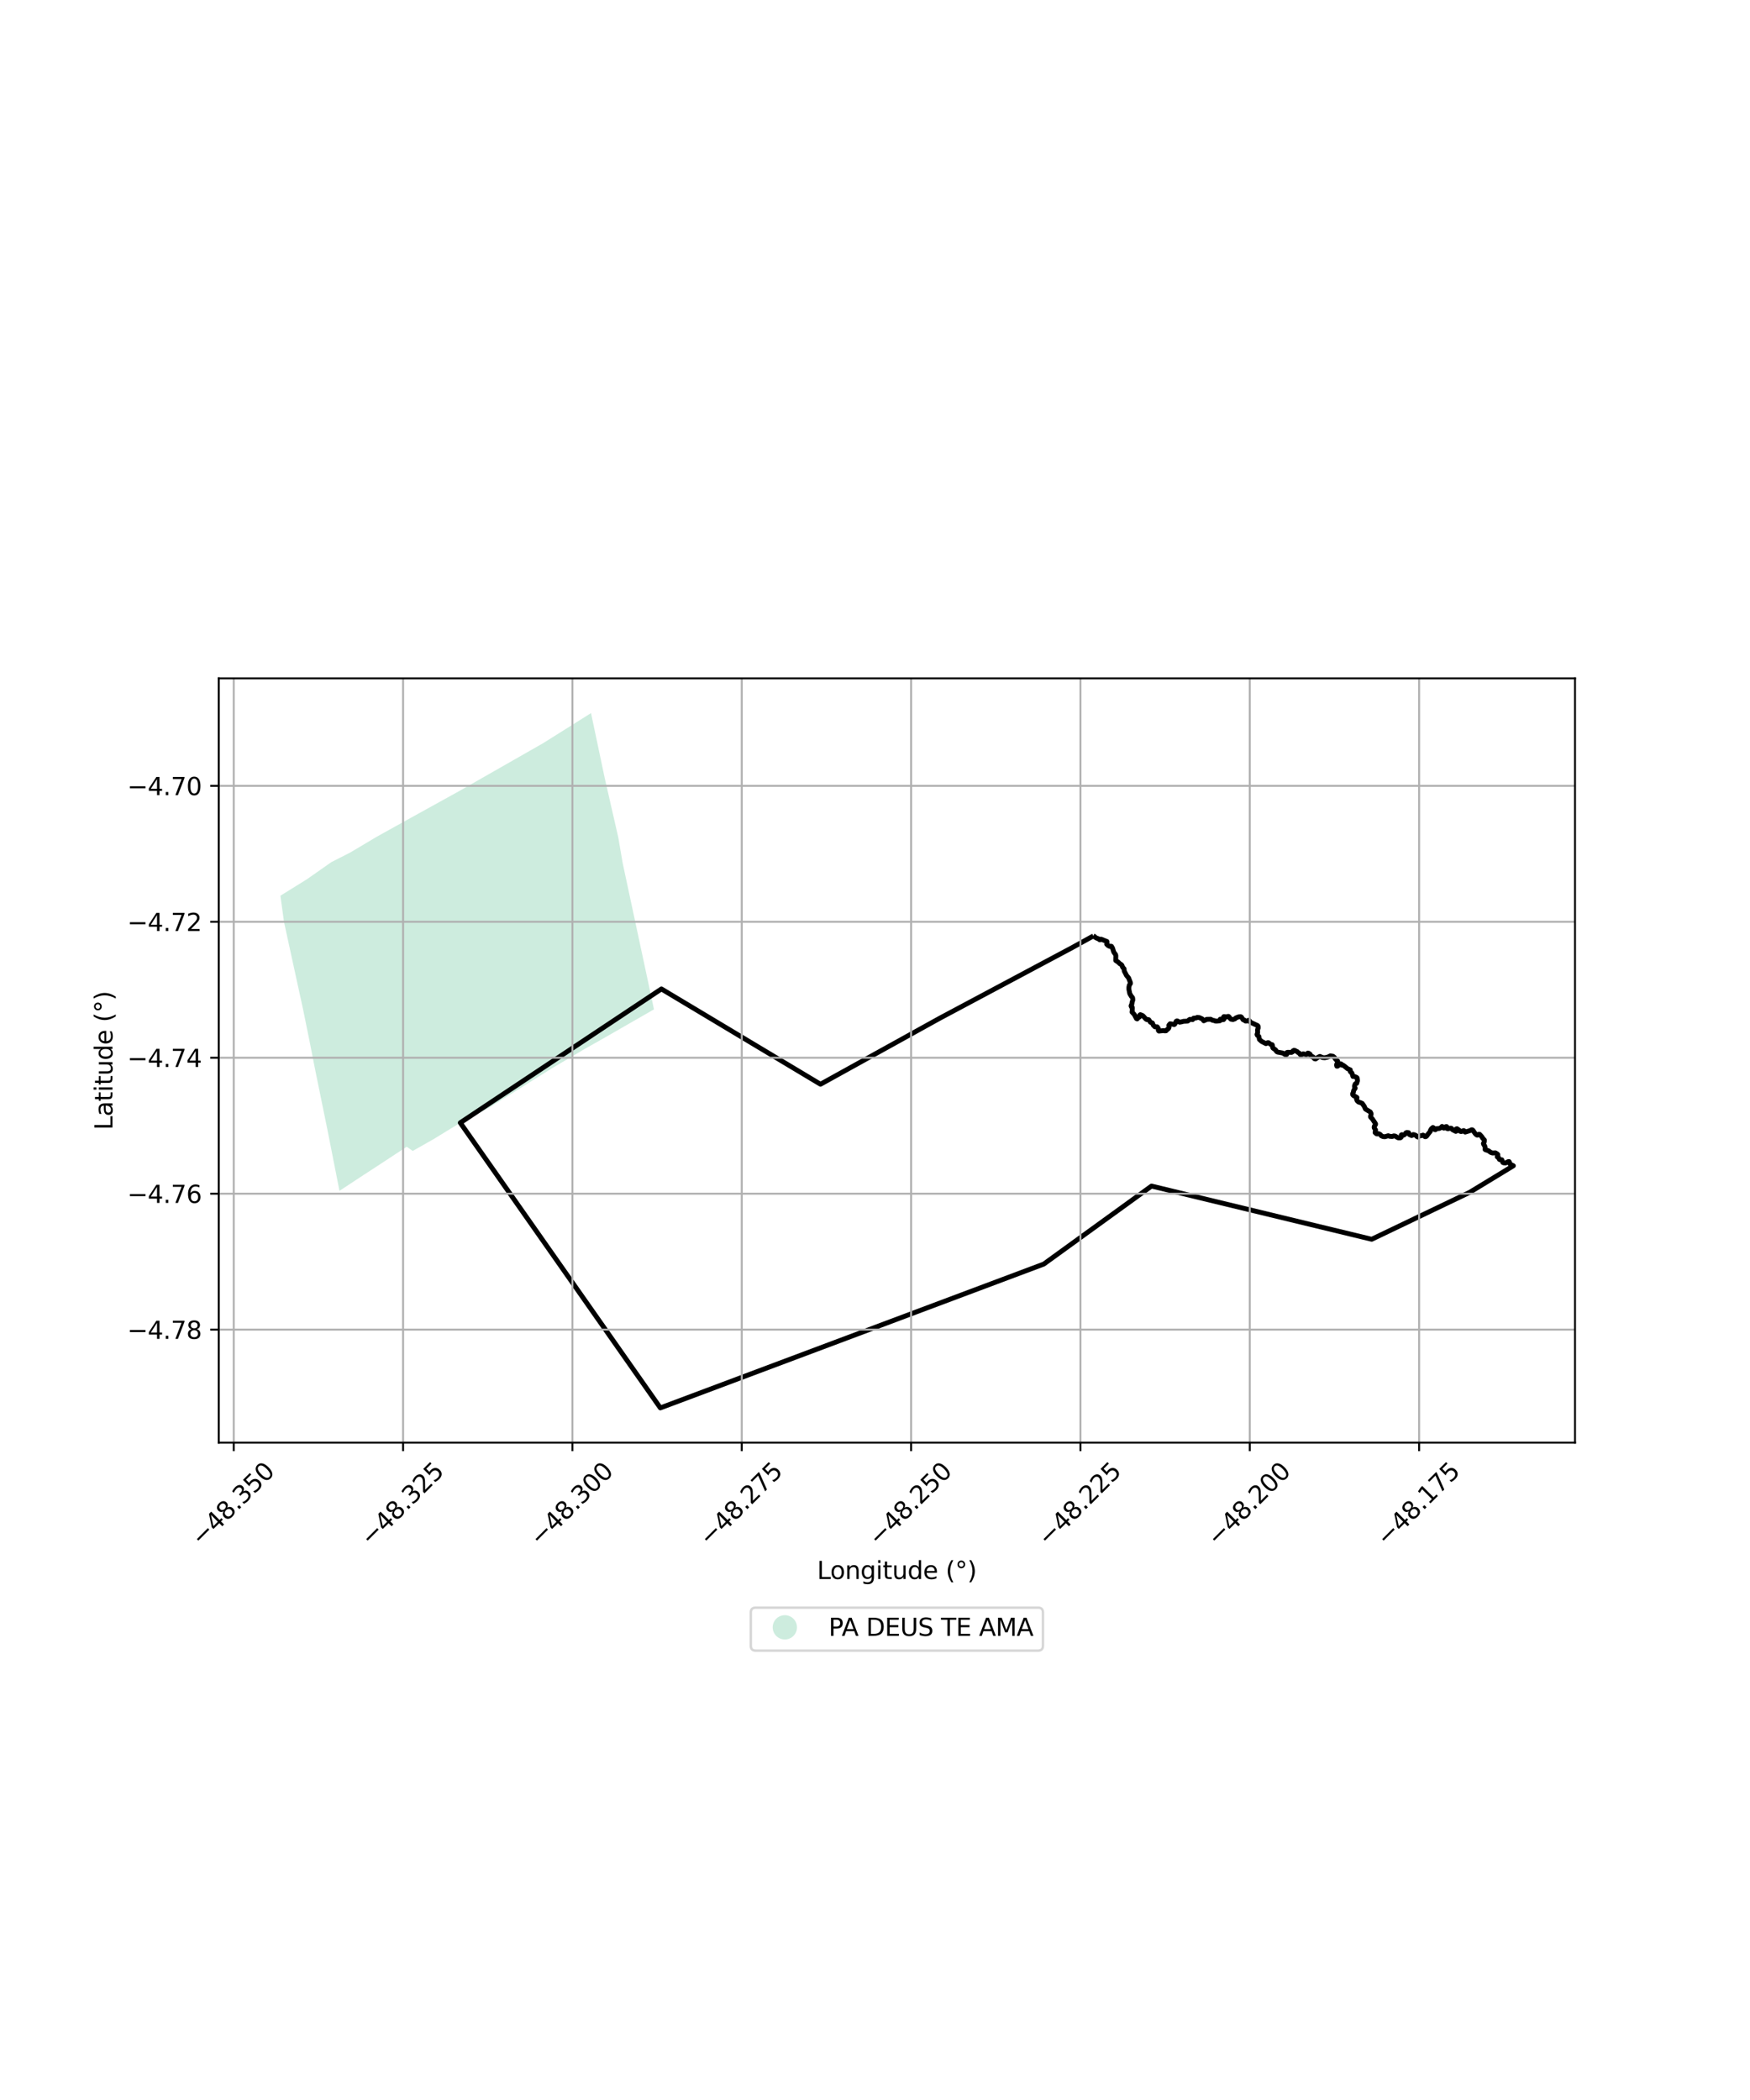 <?xml version="1.0" encoding="utf-8" standalone="no"?>
<!DOCTYPE svg PUBLIC "-//W3C//DTD SVG 1.1//EN"
  "http://www.w3.org/Graphics/SVG/1.1/DTD/svg11.dtd">
<svg xmlns:xlink="http://www.w3.org/1999/xlink" width="720pt" height="864pt" viewBox="0 0 720 864" xmlns="http://www.w3.org/2000/svg" version="1.1">
 <defs>
  <style type="text/css">*{stroke-linejoin: round; stroke-linecap: butt}</style>
 </defs>
 <g id="figure_1">
  <g id="patch_1">
   <path d="M 0 864 
L 720 864 
L 720 0 
L 0 0 
z
" style="fill: #ffffff"/>
  </g>
  <g id="axes_1">
   <g id="patch_2">
    <path d="M 90 593.545 
L 648 593.545 
L 648 279.095 
L 90 279.095 
z
" style="fill: #ffffff"/>
   </g>
   <g id="PatchCollection_1">
    <path d="M 243.162 293.388 
L 248.814 320.17 
L 254.398 344.626 
L 256.174 355.038 
L 259.313 369.712 
L 264.716 394.957 
L 269.064 415.276 
L 248.724 426.959 
L 240.408 431.661 
L 227.181 439.451 
L 201.151 455.771 
L 189.374 461.939 
L 178.296 468.725 
L 169.811 473.534 
L 167.328 471.799 
L 161.415 475.691 
L 155.283 479.712 
L 149.48 483.497 
L 139.665 489.95 
L 134.867 465.579 
L 130.063 442.064 
L 129.327 438.429 
L 127.531 429.228 
L 124.759 415.606 
L 116.871 379.425 
L 115.364 368.526 
L 126.224 361.781 
L 136.311 354.716 
L 144.153 350.72 
L 154.919 344.307 
L 165.599 338.368 
L 176.965 332.084 
L 188.91 325.477 
L 223.459 305.765 
L 243.162 293.388 
" clip-path="url(#p75690f6768)" style="fill: #b3e2cd; fill-opacity: 0.65"/>
   </g>
   <g id="PatchCollection_2">
    <path d="M 449.849 385.072 
L 450.285 385.27 
L 450.533 385.581 
L 451.174 385.971 
L 451.941 386.237 
L 452.385 386.625 
L 452.627 386.639 
L 452.842 386.405 
L 453.183 386.445 
L 454.349 386.931 
L 455.402 387.344 
L 455.461 387.705 
L 455.32 388.477 
L 455.92 389.052 
L 456.597 389.381 
L 456.948 389.282 
L 457.294 389.352 
L 457.725 390.081 
L 458.254 391.748 
L 458.959 392.725 
L 459.085 393.145 
L 459.042 395.172 
L 460.021 395.811 
L 460.68 396.459 
L 461.386 396.893 
L 461.636 397.23 
L 461.896 397.977 
L 462.476 398.596 
L 462.557 399.533 
L 463.519 401.376 
L 464.335 402.328 
L 465.074 404.248 
L 465.098 404.634 
L 464.648 405.3 
L 464.474 406.148 
L 464.458 407.007 
L 464.816 408.795 
L 465.495 409.963 
L 465.825 410.278 
L 466.003 410.607 
L 466.074 411.428 
L 465.785 412.313 
L 465.667 413.213 
L 465.454 413.528 
L 465.356 413.899 
L 465.519 414.274 
L 465.81 414.388 
L 465.874 414.821 
L 465.808 415.196 
L 465.852 415.644 
L 465.735 416.373 
L 466.698 417.419 
L 467.57 419.084 
L 467.88 419.204 
L 468.177 418.825 
L 468.823 418.386 
L 468.983 418.047 
L 468.897 417.669 
L 469.163 417.46 
L 469.937 417.756 
L 470.309 417.998 
L 471.443 419.258 
L 471.848 419.486 
L 472.236 419.448 
L 472.625 419.53 
L 473.329 420.578 
L 474.14 420.899 
L 474.448 421.747 
L 475.199 422.477 
L 476.094 422.461 
L 476.553 423.125 
L 476.574 423.941 
L 476.821 424.224 
L 478.776 424.017 
L 479.305 424.147 
L 479.736 424.09 
L 480.314 423.497 
L 480.662 423.269 
L 480.876 422.96 
L 480.998 422.568 
L 480.897 421.821 
L 481.392 421.218 
L 482.225 421.324 
L 483.074 421.561 
L 483.396 421.316 
L 483.75 420.577 
L 483.897 420.206 
L 484.233 420.032 
L 484.616 420.126 
L 484.946 420.398 
L 485.322 420.561 
L 486.118 420.42 
L 486.931 420.203 
L 488.584 420.117 
L 488.955 419.897 
L 489.216 419.573 
L 489.585 419.378 
L 490.368 419.448 
L 490.703 419.481 
L 491.053 418.926 
L 492.202 418.807 
L 492.552 418.592 
L 493.431 418.665 
L 494.569 419.177 
L 494.895 419.477 
L 495.257 419.982 
L 496.018 419.65 
L 496.418 419.389 
L 498.106 419.345 
L 498.849 419.759 
L 499.67 419.918 
L 500.058 420.113 
L 500.867 420.102 
L 501.894 419.972 
L 502.04 419.317 
L 502.332 419.361 
L 502.69 419.561 
L 503.399 419.49 
L 503.598 419.244 
L 503.349 418.511 
L 503.568 418.248 
L 504.749 418.393 
L 505.067 418.209 
L 505.462 418.191 
L 505.727 418.432 
L 506.014 418.882 
L 506.463 419.329 
L 507.275 419.464 
L 508.109 419.18 
L 508.438 418.814 
L 509.584 418.376 
L 510.397 418.289 
L 510.741 418.453 
L 511.46 419.538 
L 511.904 419.658 
L 512.193 419.949 
L 512.531 420.111 
L 512.943 420.082 
L 513.685 419.789 
L 513.968 419.872 
L 514.411 420.554 
L 516.304 421.438 
L 517.399 421.949 
L 517.616 422.236 
L 517.658 422.976 
L 517.386 423.638 
L 517.437 424.866 
L 517.168 425.615 
L 517.319 425.956 
L 517.922 426.407 
L 518.17 427.671 
L 519.074 428.474 
L 520.854 429.383 
L 521.533 429.004 
L 521.892 428.995 
L 522.737 429.651 
L 523.414 429.823 
L 523.535 430.121 
L 523.577 430.857 
L 523.761 431.223 
L 524.789 431.951 
L 525.252 432.646 
L 525.608 432.856 
L 527.699 433.238 
L 528.447 433.646 
L 528.792 433.91 
L 529.128 434.01 
L 529.369 433.82 
L 529.32 433.123 
L 529.691 432.954 
L 531.37 432.986 
L 531.74 432.786 
L 531.974 432.358 
L 532.36 432.14 
L 532.793 432.197 
L 533.209 432.47 
L 533.673 432.637 
L 533.943 432.939 
L 534.686 433.396 
L 534.855 433.762 
L 535.117 433.995 
L 535.504 433.941 
L 536.191 433.568 
L 537.347 433.891 
L 537.708 433.813 
L 538.082 433.264 
L 538.449 433.337 
L 539.082 433.809 
L 539.383 434.536 
L 539.686 434.753 
L 540.049 434.747 
L 540.363 434.965 
L 540.568 435.345 
L 540.852 435.608 
L 541.25 435.693 
L 542.312 434.969 
L 543.027 434.642 
L 544.182 435.123 
L 545.063 435.191 
L 546.276 434.926 
L 547.342 434.419 
L 548.425 434.581 
L 549.056 435.086 
L 549.545 435.852 
L 550.334 436.546 
L 550.453 437.015 
L 549.967 437.838 
L 549.915 438.265 
L 550.016 438.658 
L 550.344 438.643 
L 551.373 437.774 
L 551.759 437.722 
L 552.03 438.201 
L 552.526 438.217 
L 553.239 438.723 
L 554.395 439.666 
L 555.543 440.17 
L 555.497 440.752 
L 555.634 441.009 
L 556.018 441.25 
L 556.237 441.538 
L 556.659 442.893 
L 557.187 442.892 
L 558.105 443.249 
L 558.377 443.496 
L 558.511 444.647 
L 558.176 445.723 
L 557.809 445.824 
L 557.557 446.018 
L 557.283 446.718 
L 557.306 447.311 
L 557.571 447.687 
L 556.964 448.588 
L 556.804 449.378 
L 556.527 450.019 
L 556.574 450.436 
L 556.951 450.817 
L 557.325 450.932 
L 557.835 451.34 
L 558.146 451.422 
L 558.304 451.595 
L 558.109 452.238 
L 558.4 452.924 
L 558.95 453.417 
L 559.723 453.652 
L 560.439 453.958 
L 561.339 455.24 
L 561.772 456.264 
L 562.102 456.495 
L 563.766 457.476 
L 564.085 458.116 
L 564.109 458.503 
L 563.883 459.214 
L 563.894 459.575 
L 564.329 460.068 
L 564.607 460.326 
L 565.813 462.135 
L 565.952 462.427 
L 565.902 462.738 
L 565.493 463.278 
L 565.384 463.639 
L 565.402 464.01 
L 565.953 464.925 
L 565.744 465.961 
L 566.327 466.477 
L 566.633 466.541 
L 566.945 466.406 
L 567.257 466.449 
L 567.898 466.778 
L 568.348 467.328 
L 569.005 467.609 
L 569.787 467.683 
L 571.148 467.279 
L 571.796 467.511 
L 572.812 467.592 
L 573.4 467.342 
L 574.005 467.404 
L 574.988 467.999 
L 575.342 468.152 
L 576.168 468.122 
L 576.438 467.91 
L 576.583 467.575 
L 576.538 466.952 
L 576.819 466.83 
L 577.33 467.084 
L 577.673 466.965 
L 578.245 466.428 
L 578.412 466.098 
L 578.796 465.927 
L 579.523 466.004 
L 579.845 466.768 
L 580.767 467.199 
L 581.04 467.102 
L 581.421 466.79 
L 581.805 466.845 
L 582.545 467.15 
L 583.027 467.667 
L 583.414 467.804 
L 584.249 467.27 
L 585.239 467.186 
L 585.461 467.029 
L 585.784 467.184 
L 586.294 467.659 
L 586.648 467.637 
L 586.959 467.419 
L 587.688 466.424 
L 588.464 465.479 
L 588.489 465.115 
L 588.932 464.389 
L 589.531 463.883 
L 589.702 463.941 
L 589.898 464.143 
L 590.27 464.735 
L 590.539 464.808 
L 591.065 464.35 
L 591.881 464.299 
L 592.234 464.26 
L 592.904 463.887 
L 593.306 463.451 
L 593.58 463.63 
L 593.713 463.963 
L 593.971 464.112 
L 594.286 464.086 
L 594.796 463.572 
L 595.134 463.498 
L 595.351 463.717 
L 595.4 464.321 
L 595.715 464.398 
L 596.777 464.175 
L 597.126 464.203 
L 597.616 464.793 
L 598.95 465.484 
L 599.172 465.381 
L 599.111 464.483 
L 599.453 464.39 
L 600.405 465.048 
L 600.612 465.35 
L 600.926 465.53 
L 601.307 465.546 
L 602.181 465.147 
L 602.435 465.273 
L 602.576 465.591 
L 602.823 465.772 
L 605.077 465.086 
L 605.368 464.841 
L 605.716 464.831 
L 606.033 465.072 
L 606.496 465.751 
L 606.94 466.394 
L 607.482 466.926 
L 607.791 467.046 
L 608.017 466.976 
L 608.364 466.684 
L 608.74 466.689 
L 609.281 467.259 
L 609.797 467.851 
L 609.944 468.211 
L 610.708 469.033 
L 610.666 469.805 
L 610.314 470.467 
L 610.426 470.825 
L 610.872 471.511 
L 611.046 472.265 
L 610.995 472.916 
L 611.171 473.051 
L 612.334 473.421 
L 613.353 474.145 
L 614.054 474.383 
L 615.262 474.319 
L 615.984 474.75 
L 616.245 475.019 
L 616.259 475.36 
L 616.049 475.637 
L 615.995 475.923 
L 616.219 476.147 
L 616.548 476.292 
L 616.896 477.012 
L 617.212 477.171 
L 617.903 477.182 
L 618.299 478.259 
L 618.641 478.427 
L 619.457 478.473 
L 620.54 477.91 
L 620.873 477.906 
L 621.046 478.195 
L 621.102 478.602 
L 621.269 478.94 
L 622.636 479.632 
L 604.674 490.559 
L 564.351 509.871 
L 473.767 487.981 
L 429.434 520.079 
L 271.684 579.252 
L 189.374 461.939 
L 272.128 406.882 
L 337.573 446.085 
L 386.529 418.992 
L 441.019 389.934 
L 449.849 385.072 
L 449.849 385.072 
" clip-path="url(#p75690f6768)" style="fill: none; stroke: #000000; stroke-width: 2"/>
   </g>
   <g id="matplotlib.axis_1">
    <g id="xtick_1">
     <g id="line2d_1">
      <path d="M 96.174 593.545 
L 96.174 279.095 
" clip-path="url(#p75690f6768)" style="fill: none; stroke: #b0b0b0; stroke-width: 0.8; stroke-linecap: square"/>
     </g>
     <g id="line2d_2">
      <defs>
       <path id="maf93f6bb1b" d="M 0 0 
L 0 3.5 
" style="stroke: #000000; stroke-width: 0.8"/>
      </defs>
      <g>
       <use xlink:href="#maf93f6bb1b" x="96.174" y="593.545" style="stroke: #000000; stroke-width: 0.8"/>
      </g>
     </g>
     <g id="text_1">
      <!-- −48.350 -->
      <g transform="translate(82.791 636.586) rotate(-45) scale(0.1 -0.1)">
       <defs>
        <path id="DejaVuSans-2212" d="M 678 2272 
L 4684 2272 
L 4684 1741 
L 678 1741 
L 678 2272 
z
" transform="scale(0.016)"/>
        <path id="DejaVuSans-34" d="M 2419 4116 
L 825 1625 
L 2419 1625 
L 2419 4116 
z
M 2253 4666 
L 3047 4666 
L 3047 1625 
L 3713 1625 
L 3713 1100 
L 3047 1100 
L 3047 0 
L 2419 0 
L 2419 1100 
L 313 1100 
L 313 1709 
L 2253 4666 
z
" transform="scale(0.016)"/>
        <path id="DejaVuSans-38" d="M 2034 2216 
Q 1584 2216 1326 1975 
Q 1069 1734 1069 1313 
Q 1069 891 1326 650 
Q 1584 409 2034 409 
Q 2484 409 2743 651 
Q 3003 894 3003 1313 
Q 3003 1734 2745 1975 
Q 2488 2216 2034 2216 
z
M 1403 2484 
Q 997 2584 770 2862 
Q 544 3141 544 3541 
Q 544 4100 942 4425 
Q 1341 4750 2034 4750 
Q 2731 4750 3128 4425 
Q 3525 4100 3525 3541 
Q 3525 3141 3298 2862 
Q 3072 2584 2669 2484 
Q 3125 2378 3379 2068 
Q 3634 1759 3634 1313 
Q 3634 634 3220 271 
Q 2806 -91 2034 -91 
Q 1263 -91 848 271 
Q 434 634 434 1313 
Q 434 1759 690 2068 
Q 947 2378 1403 2484 
z
M 1172 3481 
Q 1172 3119 1398 2916 
Q 1625 2713 2034 2713 
Q 2441 2713 2670 2916 
Q 2900 3119 2900 3481 
Q 2900 3844 2670 4047 
Q 2441 4250 2034 4250 
Q 1625 4250 1398 4047 
Q 1172 3844 1172 3481 
z
" transform="scale(0.016)"/>
        <path id="DejaVuSans-2e" d="M 684 794 
L 1344 794 
L 1344 0 
L 684 0 
L 684 794 
z
" transform="scale(0.016)"/>
        <path id="DejaVuSans-33" d="M 2597 2516 
Q 3050 2419 3304 2112 
Q 3559 1806 3559 1356 
Q 3559 666 3084 287 
Q 2609 -91 1734 -91 
Q 1441 -91 1130 -33 
Q 819 25 488 141 
L 488 750 
Q 750 597 1062 519 
Q 1375 441 1716 441 
Q 2309 441 2620 675 
Q 2931 909 2931 1356 
Q 2931 1769 2642 2001 
Q 2353 2234 1838 2234 
L 1294 2234 
L 1294 2753 
L 1863 2753 
Q 2328 2753 2575 2939 
Q 2822 3125 2822 3475 
Q 2822 3834 2567 4026 
Q 2313 4219 1838 4219 
Q 1578 4219 1281 4162 
Q 984 4106 628 3988 
L 628 4550 
Q 988 4650 1302 4700 
Q 1616 4750 1894 4750 
Q 2613 4750 3031 4423 
Q 3450 4097 3450 3541 
Q 3450 3153 3228 2886 
Q 3006 2619 2597 2516 
z
" transform="scale(0.016)"/>
        <path id="DejaVuSans-35" d="M 691 4666 
L 3169 4666 
L 3169 4134 
L 1269 4134 
L 1269 2991 
Q 1406 3038 1543 3061 
Q 1681 3084 1819 3084 
Q 2600 3084 3056 2656 
Q 3513 2228 3513 1497 
Q 3513 744 3044 326 
Q 2575 -91 1722 -91 
Q 1428 -91 1123 -41 
Q 819 9 494 109 
L 494 744 
Q 775 591 1075 516 
Q 1375 441 1709 441 
Q 2250 441 2565 725 
Q 2881 1009 2881 1497 
Q 2881 1984 2565 2268 
Q 2250 2553 1709 2553 
Q 1456 2553 1204 2497 
Q 953 2441 691 2322 
L 691 4666 
z
" transform="scale(0.016)"/>
        <path id="DejaVuSans-30" d="M 2034 4250 
Q 1547 4250 1301 3770 
Q 1056 3291 1056 2328 
Q 1056 1369 1301 889 
Q 1547 409 2034 409 
Q 2525 409 2770 889 
Q 3016 1369 3016 2328 
Q 3016 3291 2770 3770 
Q 2525 4250 2034 4250 
z
M 2034 4750 
Q 2819 4750 3233 4129 
Q 3647 3509 3647 2328 
Q 3647 1150 3233 529 
Q 2819 -91 2034 -91 
Q 1250 -91 836 529 
Q 422 1150 422 2328 
Q 422 3509 836 4129 
Q 1250 4750 2034 4750 
z
" transform="scale(0.016)"/>
       </defs>
       <use xlink:href="#DejaVuSans-2212"/>
       <use xlink:href="#DejaVuSans-34" transform="translate(83.789 0)"/>
       <use xlink:href="#DejaVuSans-38" transform="translate(147.412 0)"/>
       <use xlink:href="#DejaVuSans-2e" transform="translate(211.035 0)"/>
       <use xlink:href="#DejaVuSans-33" transform="translate(242.822 0)"/>
       <use xlink:href="#DejaVuSans-35" transform="translate(306.445 0)"/>
       <use xlink:href="#DejaVuSans-30" transform="translate(370.068 0)"/>
      </g>
     </g>
    </g>
    <g id="xtick_2">
     <g id="line2d_3">
      <path d="M 165.843 593.545 
L 165.843 279.095 
" clip-path="url(#p75690f6768)" style="fill: none; stroke: #b0b0b0; stroke-width: 0.8; stroke-linecap: square"/>
     </g>
     <g id="line2d_4">
      <g>
       <use xlink:href="#maf93f6bb1b" x="165.843" y="593.545" style="stroke: #000000; stroke-width: 0.8"/>
      </g>
     </g>
     <g id="text_2">
      <!-- −48.325 -->
      <g transform="translate(152.461 636.586) rotate(-45) scale(0.1 -0.1)">
       <defs>
        <path id="DejaVuSans-32" d="M 1228 531 
L 3431 531 
L 3431 0 
L 469 0 
L 469 531 
Q 828 903 1448 1529 
Q 2069 2156 2228 2338 
Q 2531 2678 2651 2914 
Q 2772 3150 2772 3378 
Q 2772 3750 2511 3984 
Q 2250 4219 1831 4219 
Q 1534 4219 1204 4116 
Q 875 4013 500 3803 
L 500 4441 
Q 881 4594 1212 4672 
Q 1544 4750 1819 4750 
Q 2544 4750 2975 4387 
Q 3406 4025 3406 3419 
Q 3406 3131 3298 2873 
Q 3191 2616 2906 2266 
Q 2828 2175 2409 1742 
Q 1991 1309 1228 531 
z
" transform="scale(0.016)"/>
       </defs>
       <use xlink:href="#DejaVuSans-2212"/>
       <use xlink:href="#DejaVuSans-34" transform="translate(83.789 0)"/>
       <use xlink:href="#DejaVuSans-38" transform="translate(147.412 0)"/>
       <use xlink:href="#DejaVuSans-2e" transform="translate(211.035 0)"/>
       <use xlink:href="#DejaVuSans-33" transform="translate(242.822 0)"/>
       <use xlink:href="#DejaVuSans-32" transform="translate(306.445 0)"/>
       <use xlink:href="#DejaVuSans-35" transform="translate(370.068 0)"/>
      </g>
     </g>
    </g>
    <g id="xtick_3">
     <g id="line2d_5">
      <path d="M 235.513 593.545 
L 235.513 279.095 
" clip-path="url(#p75690f6768)" style="fill: none; stroke: #b0b0b0; stroke-width: 0.8; stroke-linecap: square"/>
     </g>
     <g id="line2d_6">
      <g>
       <use xlink:href="#maf93f6bb1b" x="235.513" y="593.545" style="stroke: #000000; stroke-width: 0.8"/>
      </g>
     </g>
     <g id="text_3">
      <!-- −48.300 -->
      <g transform="translate(222.13 636.586) rotate(-45) scale(0.1 -0.1)">
       <use xlink:href="#DejaVuSans-2212"/>
       <use xlink:href="#DejaVuSans-34" transform="translate(83.789 0)"/>
       <use xlink:href="#DejaVuSans-38" transform="translate(147.412 0)"/>
       <use xlink:href="#DejaVuSans-2e" transform="translate(211.035 0)"/>
       <use xlink:href="#DejaVuSans-33" transform="translate(242.822 0)"/>
       <use xlink:href="#DejaVuSans-30" transform="translate(306.445 0)"/>
       <use xlink:href="#DejaVuSans-30" transform="translate(370.068 0)"/>
      </g>
     </g>
    </g>
    <g id="xtick_4">
     <g id="line2d_7">
      <path d="M 305.182 593.545 
L 305.182 279.095 
" clip-path="url(#p75690f6768)" style="fill: none; stroke: #b0b0b0; stroke-width: 0.8; stroke-linecap: square"/>
     </g>
     <g id="line2d_8">
      <g>
       <use xlink:href="#maf93f6bb1b" x="305.182" y="593.545" style="stroke: #000000; stroke-width: 0.8"/>
      </g>
     </g>
     <g id="text_4">
      <!-- −48.275 -->
      <g transform="translate(291.8 636.586) rotate(-45) scale(0.1 -0.1)">
       <defs>
        <path id="DejaVuSans-37" d="M 525 4666 
L 3525 4666 
L 3525 4397 
L 1831 0 
L 1172 0 
L 2766 4134 
L 525 4134 
L 525 4666 
z
" transform="scale(0.016)"/>
       </defs>
       <use xlink:href="#DejaVuSans-2212"/>
       <use xlink:href="#DejaVuSans-34" transform="translate(83.789 0)"/>
       <use xlink:href="#DejaVuSans-38" transform="translate(147.412 0)"/>
       <use xlink:href="#DejaVuSans-2e" transform="translate(211.035 0)"/>
       <use xlink:href="#DejaVuSans-32" transform="translate(242.822 0)"/>
       <use xlink:href="#DejaVuSans-37" transform="translate(306.445 0)"/>
       <use xlink:href="#DejaVuSans-35" transform="translate(370.068 0)"/>
      </g>
     </g>
    </g>
    <g id="xtick_5">
     <g id="line2d_9">
      <path d="M 374.852 593.545 
L 374.852 279.095 
" clip-path="url(#p75690f6768)" style="fill: none; stroke: #b0b0b0; stroke-width: 0.8; stroke-linecap: square"/>
     </g>
     <g id="line2d_10">
      <g>
       <use xlink:href="#maf93f6bb1b" x="374.852" y="593.545" style="stroke: #000000; stroke-width: 0.8"/>
      </g>
     </g>
     <g id="text_5">
      <!-- −48.250 -->
      <g transform="translate(361.469 636.586) rotate(-45) scale(0.1 -0.1)">
       <use xlink:href="#DejaVuSans-2212"/>
       <use xlink:href="#DejaVuSans-34" transform="translate(83.789 0)"/>
       <use xlink:href="#DejaVuSans-38" transform="translate(147.412 0)"/>
       <use xlink:href="#DejaVuSans-2e" transform="translate(211.035 0)"/>
       <use xlink:href="#DejaVuSans-32" transform="translate(242.822 0)"/>
       <use xlink:href="#DejaVuSans-35" transform="translate(306.445 0)"/>
       <use xlink:href="#DejaVuSans-30" transform="translate(370.068 0)"/>
      </g>
     </g>
    </g>
    <g id="xtick_6">
     <g id="line2d_11">
      <path d="M 444.521 593.545 
L 444.521 279.095 
" clip-path="url(#p75690f6768)" style="fill: none; stroke: #b0b0b0; stroke-width: 0.8; stroke-linecap: square"/>
     </g>
     <g id="line2d_12">
      <g>
       <use xlink:href="#maf93f6bb1b" x="444.521" y="593.545" style="stroke: #000000; stroke-width: 0.8"/>
      </g>
     </g>
     <g id="text_6">
      <!-- −48.225 -->
      <g transform="translate(431.139 636.586) rotate(-45) scale(0.1 -0.1)">
       <use xlink:href="#DejaVuSans-2212"/>
       <use xlink:href="#DejaVuSans-34" transform="translate(83.789 0)"/>
       <use xlink:href="#DejaVuSans-38" transform="translate(147.412 0)"/>
       <use xlink:href="#DejaVuSans-2e" transform="translate(211.035 0)"/>
       <use xlink:href="#DejaVuSans-32" transform="translate(242.822 0)"/>
       <use xlink:href="#DejaVuSans-32" transform="translate(306.445 0)"/>
       <use xlink:href="#DejaVuSans-35" transform="translate(370.068 0)"/>
      </g>
     </g>
    </g>
    <g id="xtick_7">
     <g id="line2d_13">
      <path d="M 514.19 593.545 
L 514.19 279.095 
" clip-path="url(#p75690f6768)" style="fill: none; stroke: #b0b0b0; stroke-width: 0.8; stroke-linecap: square"/>
     </g>
     <g id="line2d_14">
      <g>
       <use xlink:href="#maf93f6bb1b" x="514.19" y="593.545" style="stroke: #000000; stroke-width: 0.8"/>
      </g>
     </g>
     <g id="text_7">
      <!-- −48.200 -->
      <g transform="translate(500.808 636.586) rotate(-45) scale(0.1 -0.1)">
       <use xlink:href="#DejaVuSans-2212"/>
       <use xlink:href="#DejaVuSans-34" transform="translate(83.789 0)"/>
       <use xlink:href="#DejaVuSans-38" transform="translate(147.412 0)"/>
       <use xlink:href="#DejaVuSans-2e" transform="translate(211.035 0)"/>
       <use xlink:href="#DejaVuSans-32" transform="translate(242.822 0)"/>
       <use xlink:href="#DejaVuSans-30" transform="translate(306.445 0)"/>
       <use xlink:href="#DejaVuSans-30" transform="translate(370.068 0)"/>
      </g>
     </g>
    </g>
    <g id="xtick_8">
     <g id="line2d_15">
      <path d="M 583.86 593.545 
L 583.86 279.095 
" clip-path="url(#p75690f6768)" style="fill: none; stroke: #b0b0b0; stroke-width: 0.8; stroke-linecap: square"/>
     </g>
     <g id="line2d_16">
      <g>
       <use xlink:href="#maf93f6bb1b" x="583.86" y="593.545" style="stroke: #000000; stroke-width: 0.8"/>
      </g>
     </g>
     <g id="text_8">
      <!-- −48.175 -->
      <g transform="translate(570.477 636.586) rotate(-45) scale(0.1 -0.1)">
       <defs>
        <path id="DejaVuSans-31" d="M 794 531 
L 1825 531 
L 1825 4091 
L 703 3866 
L 703 4441 
L 1819 4666 
L 2450 4666 
L 2450 531 
L 3481 531 
L 3481 0 
L 794 0 
L 794 531 
z
" transform="scale(0.016)"/>
       </defs>
       <use xlink:href="#DejaVuSans-2212"/>
       <use xlink:href="#DejaVuSans-34" transform="translate(83.789 0)"/>
       <use xlink:href="#DejaVuSans-38" transform="translate(147.412 0)"/>
       <use xlink:href="#DejaVuSans-2e" transform="translate(211.035 0)"/>
       <use xlink:href="#DejaVuSans-31" transform="translate(242.822 0)"/>
       <use xlink:href="#DejaVuSans-37" transform="translate(306.445 0)"/>
       <use xlink:href="#DejaVuSans-35" transform="translate(370.068 0)"/>
      </g>
     </g>
    </g>
    <g id="text_9">
     <!-- Longitude (°) -->
     <g transform="translate(336.14 649.655) scale(0.1 -0.1)">
      <defs>
       <path id="DejaVuSans-4c" d="M 628 4666 
L 1259 4666 
L 1259 531 
L 3531 531 
L 3531 0 
L 628 0 
L 628 4666 
z
" transform="scale(0.016)"/>
       <path id="DejaVuSans-6f" d="M 1959 3097 
Q 1497 3097 1228 2736 
Q 959 2375 959 1747 
Q 959 1119 1226 758 
Q 1494 397 1959 397 
Q 2419 397 2687 759 
Q 2956 1122 2956 1747 
Q 2956 2369 2687 2733 
Q 2419 3097 1959 3097 
z
M 1959 3584 
Q 2709 3584 3137 3096 
Q 3566 2609 3566 1747 
Q 3566 888 3137 398 
Q 2709 -91 1959 -91 
Q 1206 -91 779 398 
Q 353 888 353 1747 
Q 353 2609 779 3096 
Q 1206 3584 1959 3584 
z
" transform="scale(0.016)"/>
       <path id="DejaVuSans-6e" d="M 3513 2113 
L 3513 0 
L 2938 0 
L 2938 2094 
Q 2938 2591 2744 2837 
Q 2550 3084 2163 3084 
Q 1697 3084 1428 2787 
Q 1159 2491 1159 1978 
L 1159 0 
L 581 0 
L 581 3500 
L 1159 3500 
L 1159 2956 
Q 1366 3272 1645 3428 
Q 1925 3584 2291 3584 
Q 2894 3584 3203 3211 
Q 3513 2838 3513 2113 
z
" transform="scale(0.016)"/>
       <path id="DejaVuSans-67" d="M 2906 1791 
Q 2906 2416 2648 2759 
Q 2391 3103 1925 3103 
Q 1463 3103 1205 2759 
Q 947 2416 947 1791 
Q 947 1169 1205 825 
Q 1463 481 1925 481 
Q 2391 481 2648 825 
Q 2906 1169 2906 1791 
z
M 3481 434 
Q 3481 -459 3084 -895 
Q 2688 -1331 1869 -1331 
Q 1566 -1331 1297 -1286 
Q 1028 -1241 775 -1147 
L 775 -588 
Q 1028 -725 1275 -790 
Q 1522 -856 1778 -856 
Q 2344 -856 2625 -561 
Q 2906 -266 2906 331 
L 2906 616 
Q 2728 306 2450 153 
Q 2172 0 1784 0 
Q 1141 0 747 490 
Q 353 981 353 1791 
Q 353 2603 747 3093 
Q 1141 3584 1784 3584 
Q 2172 3584 2450 3431 
Q 2728 3278 2906 2969 
L 2906 3500 
L 3481 3500 
L 3481 434 
z
" transform="scale(0.016)"/>
       <path id="DejaVuSans-69" d="M 603 3500 
L 1178 3500 
L 1178 0 
L 603 0 
L 603 3500 
z
M 603 4863 
L 1178 4863 
L 1178 4134 
L 603 4134 
L 603 4863 
z
" transform="scale(0.016)"/>
       <path id="DejaVuSans-74" d="M 1172 4494 
L 1172 3500 
L 2356 3500 
L 2356 3053 
L 1172 3053 
L 1172 1153 
Q 1172 725 1289 603 
Q 1406 481 1766 481 
L 2356 481 
L 2356 0 
L 1766 0 
Q 1100 0 847 248 
Q 594 497 594 1153 
L 594 3053 
L 172 3053 
L 172 3500 
L 594 3500 
L 594 4494 
L 1172 4494 
z
" transform="scale(0.016)"/>
       <path id="DejaVuSans-75" d="M 544 1381 
L 544 3500 
L 1119 3500 
L 1119 1403 
Q 1119 906 1312 657 
Q 1506 409 1894 409 
Q 2359 409 2629 706 
Q 2900 1003 2900 1516 
L 2900 3500 
L 3475 3500 
L 3475 0 
L 2900 0 
L 2900 538 
Q 2691 219 2414 64 
Q 2138 -91 1772 -91 
Q 1169 -91 856 284 
Q 544 659 544 1381 
z
M 1991 3584 
L 1991 3584 
z
" transform="scale(0.016)"/>
       <path id="DejaVuSans-64" d="M 2906 2969 
L 2906 4863 
L 3481 4863 
L 3481 0 
L 2906 0 
L 2906 525 
Q 2725 213 2448 61 
Q 2172 -91 1784 -91 
Q 1150 -91 751 415 
Q 353 922 353 1747 
Q 353 2572 751 3078 
Q 1150 3584 1784 3584 
Q 2172 3584 2448 3432 
Q 2725 3281 2906 2969 
z
M 947 1747 
Q 947 1113 1208 752 
Q 1469 391 1925 391 
Q 2381 391 2643 752 
Q 2906 1113 2906 1747 
Q 2906 2381 2643 2742 
Q 2381 3103 1925 3103 
Q 1469 3103 1208 2742 
Q 947 2381 947 1747 
z
" transform="scale(0.016)"/>
       <path id="DejaVuSans-65" d="M 3597 1894 
L 3597 1613 
L 953 1613 
Q 991 1019 1311 708 
Q 1631 397 2203 397 
Q 2534 397 2845 478 
Q 3156 559 3463 722 
L 3463 178 
Q 3153 47 2828 -22 
Q 2503 -91 2169 -91 
Q 1331 -91 842 396 
Q 353 884 353 1716 
Q 353 2575 817 3079 
Q 1281 3584 2069 3584 
Q 2775 3584 3186 3129 
Q 3597 2675 3597 1894 
z
M 3022 2063 
Q 3016 2534 2758 2815 
Q 2500 3097 2075 3097 
Q 1594 3097 1305 2825 
Q 1016 2553 972 2059 
L 3022 2063 
z
" transform="scale(0.016)"/>
       <path id="DejaVuSans-20" transform="scale(0.016)"/>
       <path id="DejaVuSans-28" d="M 1984 4856 
Q 1566 4138 1362 3434 
Q 1159 2731 1159 2009 
Q 1159 1288 1364 580 
Q 1569 -128 1984 -844 
L 1484 -844 
Q 1016 -109 783 600 
Q 550 1309 550 2009 
Q 550 2706 781 3412 
Q 1013 4119 1484 4856 
L 1984 4856 
z
" transform="scale(0.016)"/>
       <path id="DejaVuSans-b0" d="M 1600 4347 
Q 1350 4347 1178 4173 
Q 1006 4000 1006 3750 
Q 1006 3503 1178 3333 
Q 1350 3163 1600 3163 
Q 1850 3163 2022 3333 
Q 2194 3503 2194 3750 
Q 2194 3997 2020 4172 
Q 1847 4347 1600 4347 
z
M 1600 4750 
Q 1800 4750 1984 4673 
Q 2169 4597 2303 4453 
Q 2447 4313 2519 4134 
Q 2591 3956 2591 3750 
Q 2591 3338 2302 3052 
Q 2013 2766 1594 2766 
Q 1172 2766 890 3047 
Q 609 3328 609 3750 
Q 609 4169 896 4459 
Q 1184 4750 1600 4750 
z
" transform="scale(0.016)"/>
       <path id="DejaVuSans-29" d="M 513 4856 
L 1013 4856 
Q 1481 4119 1714 3412 
Q 1947 2706 1947 2009 
Q 1947 1309 1714 600 
Q 1481 -109 1013 -844 
L 513 -844 
Q 928 -128 1133 580 
Q 1338 1288 1338 2009 
Q 1338 2731 1133 3434 
Q 928 4138 513 4856 
z
" transform="scale(0.016)"/>
      </defs>
      <use xlink:href="#DejaVuSans-4c"/>
      <use xlink:href="#DejaVuSans-6f" transform="translate(53.963 0)"/>
      <use xlink:href="#DejaVuSans-6e" transform="translate(115.145 0)"/>
      <use xlink:href="#DejaVuSans-67" transform="translate(178.523 0)"/>
      <use xlink:href="#DejaVuSans-69" transform="translate(242 0)"/>
      <use xlink:href="#DejaVuSans-74" transform="translate(269.783 0)"/>
      <use xlink:href="#DejaVuSans-75" transform="translate(308.992 0)"/>
      <use xlink:href="#DejaVuSans-64" transform="translate(372.371 0)"/>
      <use xlink:href="#DejaVuSans-65" transform="translate(435.848 0)"/>
      <use xlink:href="#DejaVuSans-20" transform="translate(497.371 0)"/>
      <use xlink:href="#DejaVuSans-28" transform="translate(529.158 0)"/>
      <use xlink:href="#DejaVuSans-b0" transform="translate(568.172 0)"/>
      <use xlink:href="#DejaVuSans-29" transform="translate(618.172 0)"/>
     </g>
    </g>
   </g>
   <g id="matplotlib.axis_2">
    <g id="ytick_1">
     <g id="line2d_17">
      <path d="M 90 547.043 
L 648 547.043 
" clip-path="url(#p75690f6768)" style="fill: none; stroke: #b0b0b0; stroke-width: 0.8; stroke-linecap: square"/>
     </g>
     <g id="line2d_18">
      <defs>
       <path id="m1bf60da0b0" d="M 0 0 
L -3.5 0 
" style="stroke: #000000; stroke-width: 0.8"/>
      </defs>
      <g>
       <use xlink:href="#m1bf60da0b0" x="90" y="547.043" style="stroke: #000000; stroke-width: 0.8"/>
      </g>
     </g>
     <g id="text_10">
      <!-- −4.78 -->
      <g transform="translate(52.355 550.842) scale(0.1 -0.1)">
       <use xlink:href="#DejaVuSans-2212"/>
       <use xlink:href="#DejaVuSans-34" transform="translate(83.789 0)"/>
       <use xlink:href="#DejaVuSans-2e" transform="translate(147.412 0)"/>
       <use xlink:href="#DejaVuSans-37" transform="translate(179.199 0)"/>
       <use xlink:href="#DejaVuSans-38" transform="translate(242.822 0)"/>
      </g>
     </g>
    </g>
    <g id="ytick_2">
     <g id="line2d_19">
      <path d="M 90 491.115 
L 648 491.115 
" clip-path="url(#p75690f6768)" style="fill: none; stroke: #b0b0b0; stroke-width: 0.8; stroke-linecap: square"/>
     </g>
     <g id="line2d_20">
      <g>
       <use xlink:href="#m1bf60da0b0" x="90" y="491.115" style="stroke: #000000; stroke-width: 0.8"/>
      </g>
     </g>
     <g id="text_11">
      <!-- −4.76 -->
      <g transform="translate(52.355 494.914) scale(0.1 -0.1)">
       <defs>
        <path id="DejaVuSans-36" d="M 2113 2584 
Q 1688 2584 1439 2293 
Q 1191 2003 1191 1497 
Q 1191 994 1439 701 
Q 1688 409 2113 409 
Q 2538 409 2786 701 
Q 3034 994 3034 1497 
Q 3034 2003 2786 2293 
Q 2538 2584 2113 2584 
z
M 3366 4563 
L 3366 3988 
Q 3128 4100 2886 4159 
Q 2644 4219 2406 4219 
Q 1781 4219 1451 3797 
Q 1122 3375 1075 2522 
Q 1259 2794 1537 2939 
Q 1816 3084 2150 3084 
Q 2853 3084 3261 2657 
Q 3669 2231 3669 1497 
Q 3669 778 3244 343 
Q 2819 -91 2113 -91 
Q 1303 -91 875 529 
Q 447 1150 447 2328 
Q 447 3434 972 4092 
Q 1497 4750 2381 4750 
Q 2619 4750 2861 4703 
Q 3103 4656 3366 4563 
z
" transform="scale(0.016)"/>
       </defs>
       <use xlink:href="#DejaVuSans-2212"/>
       <use xlink:href="#DejaVuSans-34" transform="translate(83.789 0)"/>
       <use xlink:href="#DejaVuSans-2e" transform="translate(147.412 0)"/>
       <use xlink:href="#DejaVuSans-37" transform="translate(179.199 0)"/>
       <use xlink:href="#DejaVuSans-36" transform="translate(242.822 0)"/>
      </g>
     </g>
    </g>
    <g id="ytick_3">
     <g id="line2d_21">
      <path d="M 90 435.187 
L 648 435.187 
" clip-path="url(#p75690f6768)" style="fill: none; stroke: #b0b0b0; stroke-width: 0.8; stroke-linecap: square"/>
     </g>
     <g id="line2d_22">
      <g>
       <use xlink:href="#m1bf60da0b0" x="90" y="435.187" style="stroke: #000000; stroke-width: 0.8"/>
      </g>
     </g>
     <g id="text_12">
      <!-- −4.74 -->
      <g transform="translate(52.355 438.986) scale(0.1 -0.1)">
       <use xlink:href="#DejaVuSans-2212"/>
       <use xlink:href="#DejaVuSans-34" transform="translate(83.789 0)"/>
       <use xlink:href="#DejaVuSans-2e" transform="translate(147.412 0)"/>
       <use xlink:href="#DejaVuSans-37" transform="translate(179.199 0)"/>
       <use xlink:href="#DejaVuSans-34" transform="translate(242.822 0)"/>
      </g>
     </g>
    </g>
    <g id="ytick_4">
     <g id="line2d_23">
      <path d="M 90 379.259 
L 648 379.259 
" clip-path="url(#p75690f6768)" style="fill: none; stroke: #b0b0b0; stroke-width: 0.8; stroke-linecap: square"/>
     </g>
     <g id="line2d_24">
      <g>
       <use xlink:href="#m1bf60da0b0" x="90" y="379.259" style="stroke: #000000; stroke-width: 0.8"/>
      </g>
     </g>
     <g id="text_13">
      <!-- −4.72 -->
      <g transform="translate(52.355 383.058) scale(0.1 -0.1)">
       <use xlink:href="#DejaVuSans-2212"/>
       <use xlink:href="#DejaVuSans-34" transform="translate(83.789 0)"/>
       <use xlink:href="#DejaVuSans-2e" transform="translate(147.412 0)"/>
       <use xlink:href="#DejaVuSans-37" transform="translate(179.199 0)"/>
       <use xlink:href="#DejaVuSans-32" transform="translate(242.822 0)"/>
      </g>
     </g>
    </g>
    <g id="ytick_5">
     <g id="line2d_25">
      <path d="M 90 323.33 
L 648 323.33 
" clip-path="url(#p75690f6768)" style="fill: none; stroke: #b0b0b0; stroke-width: 0.8; stroke-linecap: square"/>
     </g>
     <g id="line2d_26">
      <g>
       <use xlink:href="#m1bf60da0b0" x="90" y="323.33" style="stroke: #000000; stroke-width: 0.8"/>
      </g>
     </g>
     <g id="text_14">
      <!-- −4.70 -->
      <g transform="translate(52.355 327.13) scale(0.1 -0.1)">
       <use xlink:href="#DejaVuSans-2212"/>
       <use xlink:href="#DejaVuSans-34" transform="translate(83.789 0)"/>
       <use xlink:href="#DejaVuSans-2e" transform="translate(147.412 0)"/>
       <use xlink:href="#DejaVuSans-37" transform="translate(179.199 0)"/>
       <use xlink:href="#DejaVuSans-30" transform="translate(242.822 0)"/>
      </g>
     </g>
    </g>
    <g id="text_15">
     <!-- Latitude (°) -->
     <g transform="translate(46.275 464.89) rotate(-90) scale(0.1 -0.1)">
      <defs>
       <path id="DejaVuSans-61" d="M 2194 1759 
Q 1497 1759 1228 1600 
Q 959 1441 959 1056 
Q 959 750 1161 570 
Q 1363 391 1709 391 
Q 2188 391 2477 730 
Q 2766 1069 2766 1631 
L 2766 1759 
L 2194 1759 
z
M 3341 1997 
L 3341 0 
L 2766 0 
L 2766 531 
Q 2569 213 2275 61 
Q 1981 -91 1556 -91 
Q 1019 -91 701 211 
Q 384 513 384 1019 
Q 384 1609 779 1909 
Q 1175 2209 1959 2209 
L 2766 2209 
L 2766 2266 
Q 2766 2663 2505 2880 
Q 2244 3097 1772 3097 
Q 1472 3097 1187 3025 
Q 903 2953 641 2809 
L 641 3341 
Q 956 3463 1253 3523 
Q 1550 3584 1831 3584 
Q 2591 3584 2966 3190 
Q 3341 2797 3341 1997 
z
" transform="scale(0.016)"/>
      </defs>
      <use xlink:href="#DejaVuSans-4c"/>
      <use xlink:href="#DejaVuSans-61" transform="translate(55.713 0)"/>
      <use xlink:href="#DejaVuSans-74" transform="translate(116.992 0)"/>
      <use xlink:href="#DejaVuSans-69" transform="translate(156.201 0)"/>
      <use xlink:href="#DejaVuSans-74" transform="translate(183.984 0)"/>
      <use xlink:href="#DejaVuSans-75" transform="translate(223.193 0)"/>
      <use xlink:href="#DejaVuSans-64" transform="translate(286.572 0)"/>
      <use xlink:href="#DejaVuSans-65" transform="translate(350.049 0)"/>
      <use xlink:href="#DejaVuSans-20" transform="translate(411.572 0)"/>
      <use xlink:href="#DejaVuSans-28" transform="translate(443.359 0)"/>
      <use xlink:href="#DejaVuSans-b0" transform="translate(482.373 0)"/>
      <use xlink:href="#DejaVuSans-29" transform="translate(532.373 0)"/>
     </g>
    </g>
   </g>
   <g id="patch_3">
    <path d="M 90 593.545 
L 90 279.095 
" style="fill: none; stroke: #000000; stroke-width: 0.8; stroke-linejoin: miter; stroke-linecap: square"/>
   </g>
   <g id="patch_4">
    <path d="M 648 593.545 
L 648 279.095 
" style="fill: none; stroke: #000000; stroke-width: 0.8; stroke-linejoin: miter; stroke-linecap: square"/>
   </g>
   <g id="patch_5">
    <path d="M 90 593.545 
L 648 593.545 
" style="fill: none; stroke: #000000; stroke-width: 0.8; stroke-linejoin: miter; stroke-linecap: square"/>
   </g>
   <g id="patch_6">
    <path d="M 90 279.095 
L 648 279.095 
" style="fill: none; stroke: #000000; stroke-width: 0.8; stroke-linejoin: miter; stroke-linecap: square"/>
   </g>
   <g id="legend_1">
    <g id="patch_7">
     <path d="M 310.905 679.114 
L 427.095 679.114 
Q 429.095 679.114 429.095 677.114 
L 429.095 663.436 
Q 429.095 661.436 427.095 661.436 
L 310.905 661.436 
Q 308.905 661.436 308.905 663.436 
L 308.905 677.114 
Q 308.905 679.114 310.905 679.114 
z
" style="fill: #ffffff; opacity: 0.8; stroke: #cccccc; stroke-linejoin: miter"/>
    </g>
    <g id="line2d_27">
     <defs>
      <path id="m8d50f44d2e" d="M 0 5 
C 1.326 5 2.598 4.473 3.536 3.536 
C 4.473 2.598 5 1.326 5 0 
C 5 -1.326 4.473 -2.598 3.536 -3.536 
C 2.598 -4.473 1.326 -5 0 -5 
C -1.326 -5 -2.598 -4.473 -3.536 -3.536 
C -4.473 -2.598 -5 -1.326 -5 0 
C -5 1.326 -4.473 2.598 -3.536 3.536 
C -2.598 4.473 -1.326 5 0 5 
z
"/>
     </defs>
     <g>
      <use xlink:href="#m8d50f44d2e" x="322.905" y="669.534" style="fill: #b3e2cd; fill-opacity: 0.65"/>
     </g>
    </g>
    <g id="text_16">
     <!-- PA DEUS TE AMA -->
     <g transform="translate(340.905 673.034) scale(0.1 -0.1)">
      <defs>
       <path id="DejaVuSans-50" d="M 1259 4147 
L 1259 2394 
L 2053 2394 
Q 2494 2394 2734 2622 
Q 2975 2850 2975 3272 
Q 2975 3691 2734 3919 
Q 2494 4147 2053 4147 
L 1259 4147 
z
M 628 4666 
L 2053 4666 
Q 2838 4666 3239 4311 
Q 3641 3956 3641 3272 
Q 3641 2581 3239 2228 
Q 2838 1875 2053 1875 
L 1259 1875 
L 1259 0 
L 628 0 
L 628 4666 
z
" transform="scale(0.016)"/>
       <path id="DejaVuSans-41" d="M 2188 4044 
L 1331 1722 
L 3047 1722 
L 2188 4044 
z
M 1831 4666 
L 2547 4666 
L 4325 0 
L 3669 0 
L 3244 1197 
L 1141 1197 
L 716 0 
L 50 0 
L 1831 4666 
z
" transform="scale(0.016)"/>
       <path id="DejaVuSans-44" d="M 1259 4147 
L 1259 519 
L 2022 519 
Q 2988 519 3436 956 
Q 3884 1394 3884 2338 
Q 3884 3275 3436 3711 
Q 2988 4147 2022 4147 
L 1259 4147 
z
M 628 4666 
L 1925 4666 
Q 3281 4666 3915 4102 
Q 4550 3538 4550 2338 
Q 4550 1131 3912 565 
Q 3275 0 1925 0 
L 628 0 
L 628 4666 
z
" transform="scale(0.016)"/>
       <path id="DejaVuSans-45" d="M 628 4666 
L 3578 4666 
L 3578 4134 
L 1259 4134 
L 1259 2753 
L 3481 2753 
L 3481 2222 
L 1259 2222 
L 1259 531 
L 3634 531 
L 3634 0 
L 628 0 
L 628 4666 
z
" transform="scale(0.016)"/>
       <path id="DejaVuSans-55" d="M 556 4666 
L 1191 4666 
L 1191 1831 
Q 1191 1081 1462 751 
Q 1734 422 2344 422 
Q 2950 422 3222 751 
Q 3494 1081 3494 1831 
L 3494 4666 
L 4128 4666 
L 4128 1753 
Q 4128 841 3676 375 
Q 3225 -91 2344 -91 
Q 1459 -91 1007 375 
Q 556 841 556 1753 
L 556 4666 
z
" transform="scale(0.016)"/>
       <path id="DejaVuSans-53" d="M 3425 4513 
L 3425 3897 
Q 3066 4069 2747 4153 
Q 2428 4238 2131 4238 
Q 1616 4238 1336 4038 
Q 1056 3838 1056 3469 
Q 1056 3159 1242 3001 
Q 1428 2844 1947 2747 
L 2328 2669 
Q 3034 2534 3370 2195 
Q 3706 1856 3706 1288 
Q 3706 609 3251 259 
Q 2797 -91 1919 -91 
Q 1588 -91 1214 -16 
Q 841 59 441 206 
L 441 856 
Q 825 641 1194 531 
Q 1563 422 1919 422 
Q 2459 422 2753 634 
Q 3047 847 3047 1241 
Q 3047 1584 2836 1778 
Q 2625 1972 2144 2069 
L 1759 2144 
Q 1053 2284 737 2584 
Q 422 2884 422 3419 
Q 422 4038 858 4394 
Q 1294 4750 2059 4750 
Q 2388 4750 2728 4690 
Q 3069 4631 3425 4513 
z
" transform="scale(0.016)"/>
       <path id="DejaVuSans-54" d="M -19 4666 
L 3928 4666 
L 3928 4134 
L 2272 4134 
L 2272 0 
L 1638 0 
L 1638 4134 
L -19 4134 
L -19 4666 
z
" transform="scale(0.016)"/>
       <path id="DejaVuSans-4d" d="M 628 4666 
L 1569 4666 
L 2759 1491 
L 3956 4666 
L 4897 4666 
L 4897 0 
L 4281 0 
L 4281 4097 
L 3078 897 
L 2444 897 
L 1241 4097 
L 1241 0 
L 628 0 
L 628 4666 
z
" transform="scale(0.016)"/>
      </defs>
      <use xlink:href="#DejaVuSans-50"/>
      <use xlink:href="#DejaVuSans-41" transform="translate(53.928 0)"/>
      <use xlink:href="#DejaVuSans-20" transform="translate(122.336 0)"/>
      <use xlink:href="#DejaVuSans-44" transform="translate(154.123 0)"/>
      <use xlink:href="#DejaVuSans-45" transform="translate(231.125 0)"/>
      <use xlink:href="#DejaVuSans-55" transform="translate(294.309 0)"/>
      <use xlink:href="#DejaVuSans-53" transform="translate(367.502 0)"/>
      <use xlink:href="#DejaVuSans-20" transform="translate(430.979 0)"/>
      <use xlink:href="#DejaVuSans-54" transform="translate(462.766 0)"/>
      <use xlink:href="#DejaVuSans-45" transform="translate(523.85 0)"/>
      <use xlink:href="#DejaVuSans-20" transform="translate(587.033 0)"/>
      <use xlink:href="#DejaVuSans-41" transform="translate(618.82 0)"/>
      <use xlink:href="#DejaVuSans-4d" transform="translate(687.229 0)"/>
      <use xlink:href="#DejaVuSans-41" transform="translate(773.508 0)"/>
     </g>
    </g>
   </g>
  </g>
 </g>
 <defs>
  <clipPath id="p75690f6768">
   <rect x="90" y="279.095" width="558" height="314.451"/>
  </clipPath>
 </defs>
</svg>
